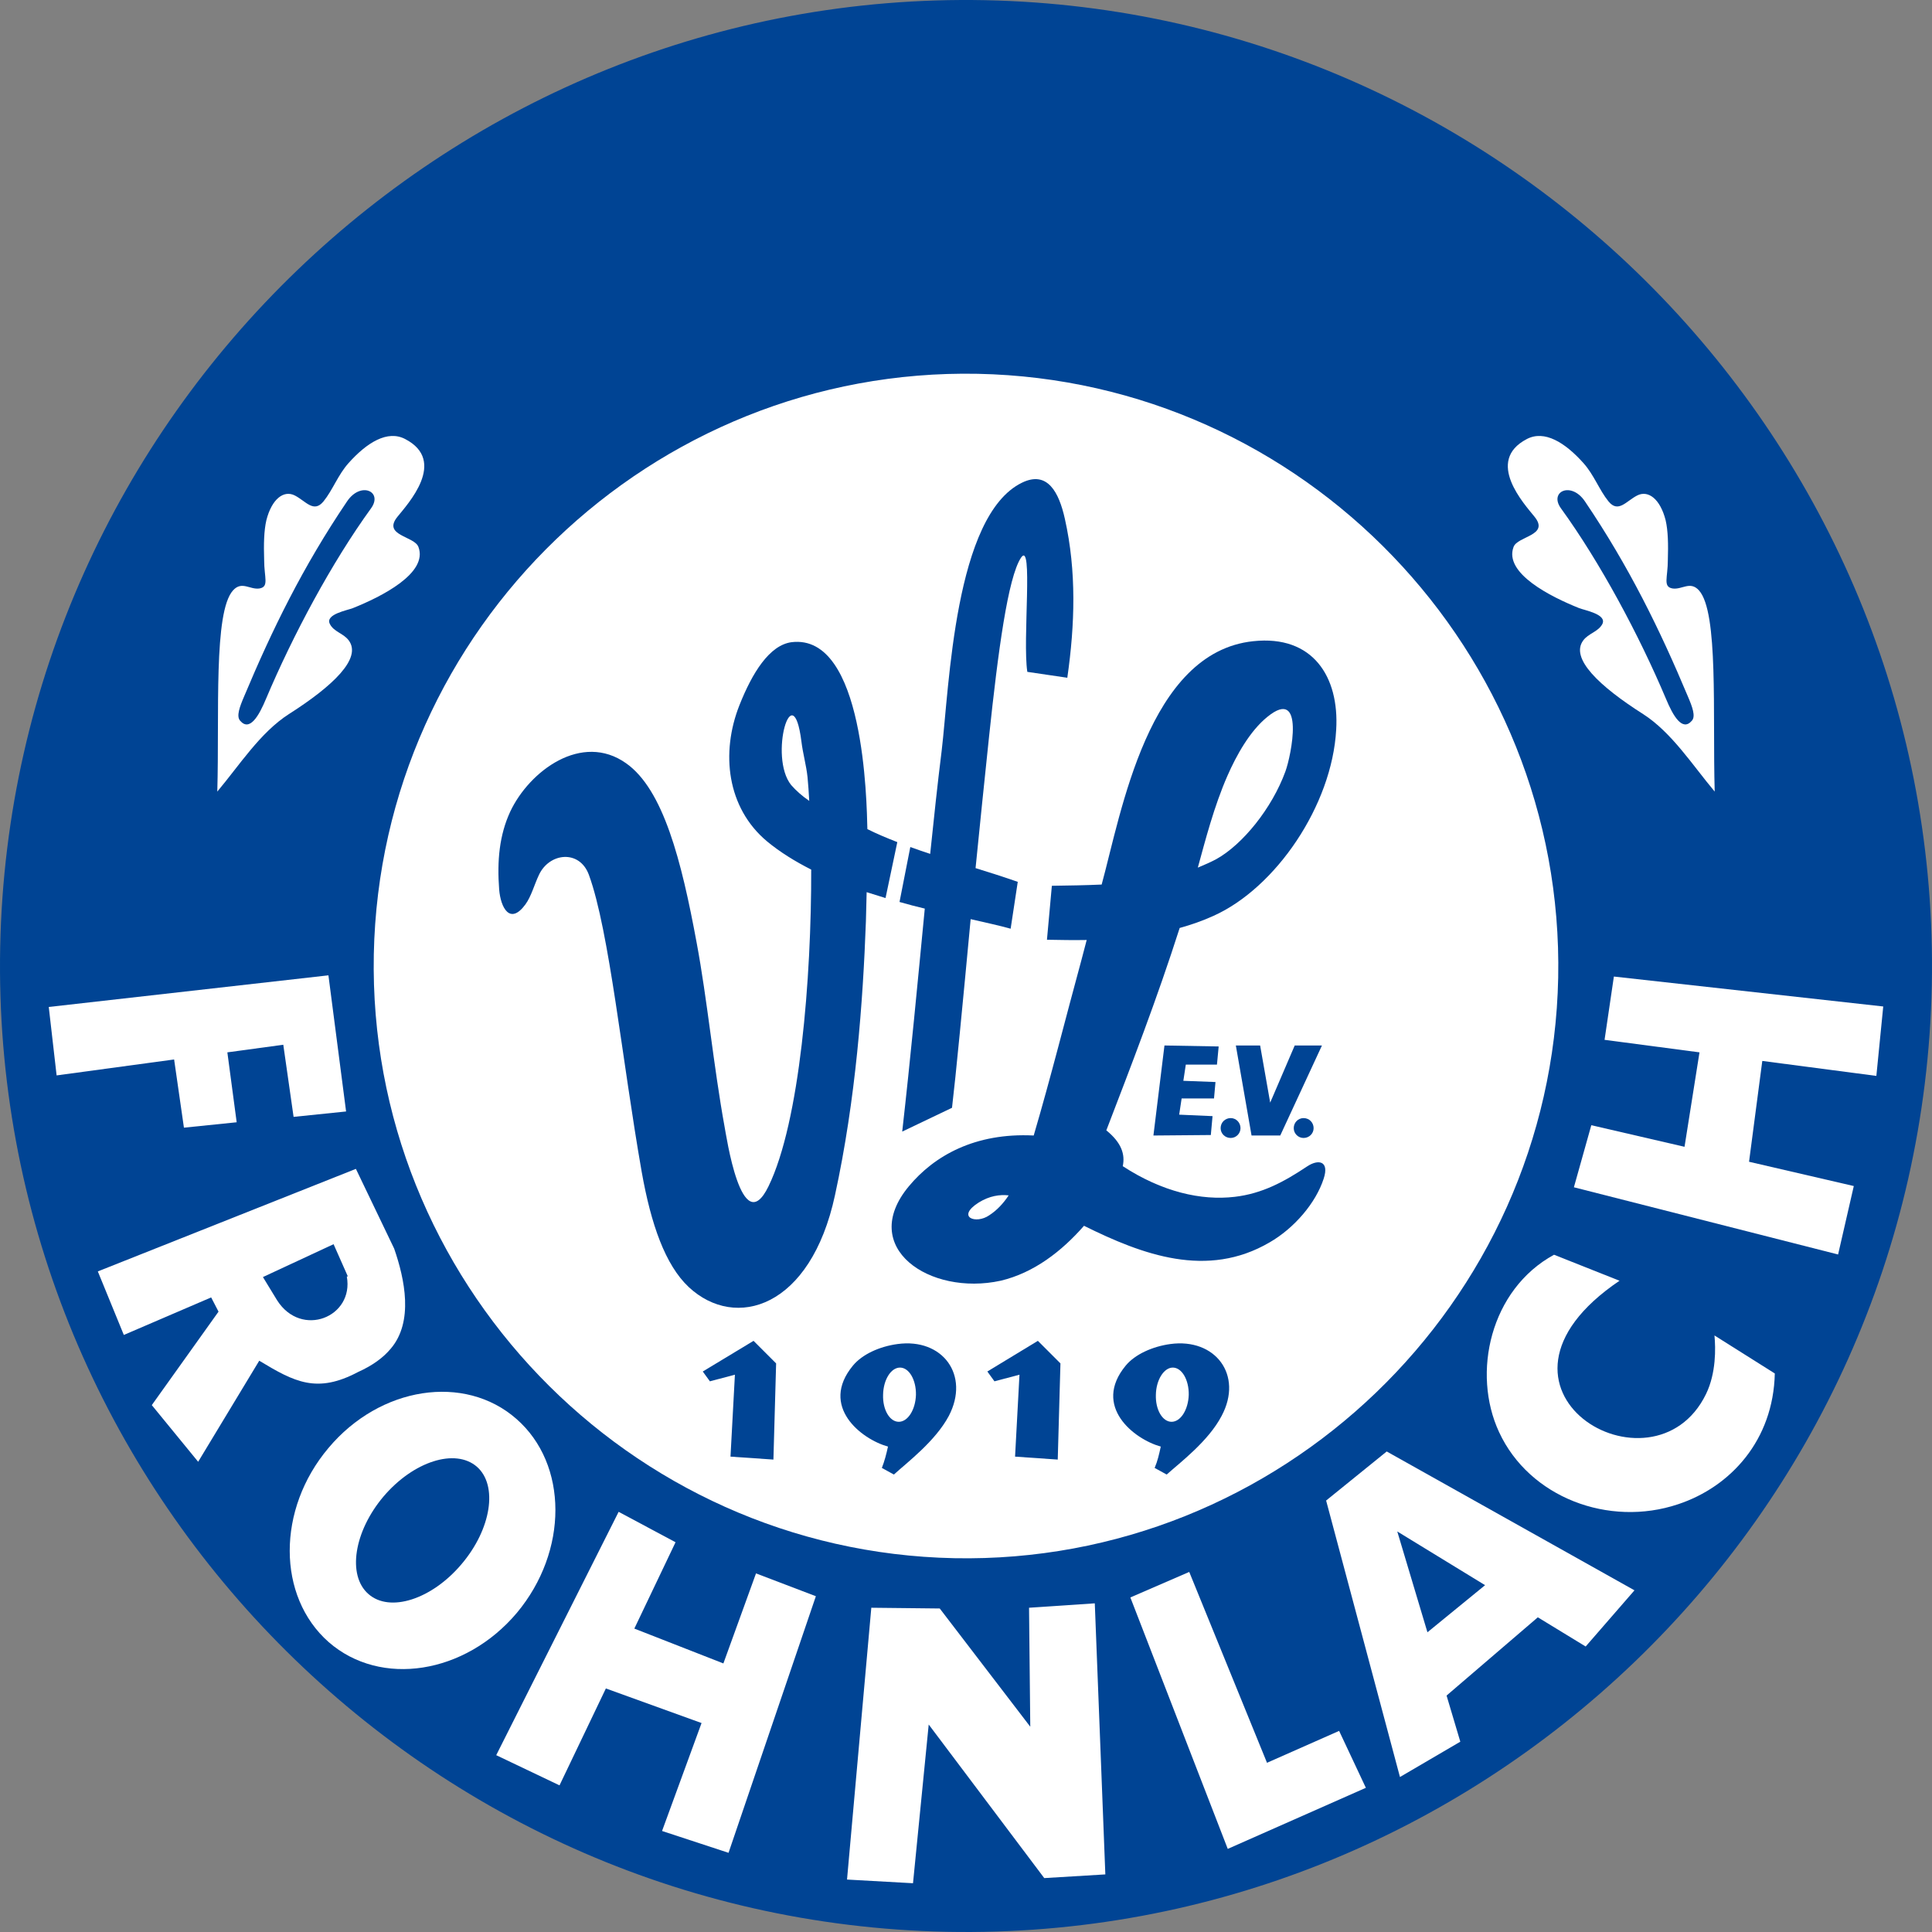 <?xml version="1.0" encoding="utf-8"?>
<!-- Generator: Adobe Illustrator 13.0.2, SVG Export Plug-In . SVG Version: 6.00 Build 14948)  -->
<!DOCTYPE svg PUBLIC "-//W3C//DTD SVG 1.1 Tiny//EN" "http://www.w3.org/Graphics/SVG/1.1/DTD/svg11-tiny.dtd">
<svg version="1.1" baseProfile="tiny" id="Ebene_1" xmlns="http://www.w3.org/2000/svg" xmlns:xlink="http://www.w3.org/1999/xlink"
	 x="0px" y="0px" width="567.041px" height="567.04px" viewBox="0 0 567.041 567.04" xml:space="preserve">
<rect x="0" y="0" width="567.041" height="567.04" fill="#808080" stroke="none"/>
<path fill="#004494" d="M289.136,0.056c156.096,3.168,280.944,133.056,277.848,289.08
	c-3.168,156.096-133.056,280.944-289.08,277.848C121.808,563.816-3.04,433.928,0.056,277.905
	C3.224,121.808,133.112-3.04,289.136,0.056z"/>
<path fill="#FFFFFF" d="M286.977,109.713c95.688,1.944,172.224,81.576,170.352,177.264
	c-1.944,95.688-81.576,172.224-177.264,170.352c-95.688-1.944-172.224-81.576-170.352-177.264
	C111.656,184.376,191.288,107.841,286.977,109.713z"/>
<path fill="#004494" d="M154.208,265.448c-4.536,6.192-7.272,0.936-7.704-4.392c-0.648-8.424,0.072-15.984,3.24-22.824
	c5.616-11.952,21.024-23.472,34.056-14.184c10.872,7.704,16.2,28.44,20.664,52.632c3.096,16.488,4.968,36.288,8.208,54.072
	c0.432,2.088,4.968,33.696,12.888,17.424c9.216-18.936,12.6-61.128,12.528-92.952c-4.68-2.376-9.144-5.112-12.96-8.28
	c-11.808-9.864-13.608-25.992-8.136-39.888c3.816-9.648,8.856-17.712,15.336-18.576c21.384-2.592,22.032,46.8,22.248,54.864
	c2.88,1.44,5.832,2.664,8.784,3.816l-3.456,16.416c-1.872-0.576-3.744-1.152-5.544-1.728c-0.072,2.808-0.144,5.616-0.216,8.568
	c-0.864,23.616-2.952,52.2-9.072,80.352c-7.128,33.192-29.232,39.744-42.912,27c-6.912-6.48-11.088-18.432-13.824-33.84
	c-5.76-32.832-9.504-70.776-15.48-87.12c-2.736-7.56-11.664-6.552-14.688,0C156.8,259.688,155.937,263.073,154.208,265.448
	L154.208,265.448z M237.512,235.064c-0.144-2.52-0.288-4.824-0.504-6.984c-0.36-3.456-1.368-6.912-1.8-10.512
	c-2.52-19.872-9.648,4.536-3.024,12.816C233.625,232.04,235.424,233.624,237.512,235.064z"/>
<path fill="#004494" d="M267.176,248.6c1.944,0.72,3.888,1.368,5.832,2.016c1.08-10.44,2.16-20.592,3.384-30.384
	c2.232-18.72,3.744-68.904,23.544-78.552c7.488-3.672,10.872,2.808,12.6,10.584c3.456,15.408,2.952,31.104,0.72,46.656
	l-11.736-1.728c-1.44-9.288,1.8-38.952-1.872-33.479c-3.816,5.832-6.696,27.288-9.36,52.488c-1.368,12.888-2.664,25.704-3.96,38.592
	c4.176,1.296,8.28,2.592,12.384,4.032l-2.088,13.752c-3.024-0.864-7.056-1.728-11.736-2.808
	c-2.304,24.624-4.392,46.368-5.472,55.368L264.8,332.12c2.448-21.6,4.536-43.848,6.624-65.448c-2.448-0.576-4.896-1.224-7.416-1.944
	L267.176,248.6z"/>
<path fill="#004494" d="M308.72,259.976l-1.44,15.84c3.96,0.072,7.848,0.144,11.664,0.072c-0.504,1.872-1.008,3.816-1.512,5.76
	c-4.68,17.136-9,34.488-14.04,51.624c-17.28-0.864-29.232,5.976-36.648,14.904c-14.976,18,6.12,32.256,26.928,27.72
	c9.792-2.304,18-8.712,24.48-16.128c17.28,8.568,36.144,15.552,54.432,4.896c7.272-4.176,13.608-11.592,15.912-18.72
	c1.728-5.256-1.584-5.832-4.968-3.528c-6.696,4.464-13.104,7.92-21.168,8.856c-9.792,1.152-21.24-1.44-32.832-9
	c0.72-3.384-0.288-6.84-4.824-10.512c7.272-18.936,14.832-38.448,21.528-59.4c3.384-0.936,6.696-2.088,9.864-3.528
	c18.36-8.208,34.848-32.472,36.072-54.648c0.936-15.552-6.84-27.864-24.336-25.992c-30.888,3.24-38.736,50.4-44.496,71.424
	C318.656,259.832,313.76,259.905,308.72,259.976L308.72,259.976z M377.264,226.425c-3.96,10.872-12.6,21.456-20.232,25.704
	c-1.728,0.936-3.6,1.728-5.472,2.52c2.16-7.848,4.752-18,8.712-27c2.592-5.904,6.552-13.104,11.736-17.28
	C383.096,201.368,378.992,221.744,377.264,226.425L377.264,226.425z M296.048,350.841c-1.584,2.376-3.456,4.392-5.688,5.832
	c-3.888,2.736-9.864,0.576-3.096-3.744C290.432,350.984,293.384,350.552,296.048,350.841z"/>
<polygon fill="#004494" points="227,428.385 214.4,427.52 215.696,403.472 208.353,405.416 206.264,402.536 221.168,393.536 
	227.792,400.16 "/>
<polygon fill="#004494" points="310.448,428.385 297.92,427.52 299.216,403.472 291.872,405.416 289.784,402.536 304.616,393.536 
	311.24,400.16 "/>
<path fill="#004494" d="M260.625,424.569c-7.848-2.16-20.16-11.808-10.296-23.76c2.736-3.312,7.776-5.616,13.104-6.336
	c13.176-1.8,21.312,9.072,15.048,21.096c-3.96,7.416-12.168,13.608-16.128,17.208l-3.528-1.944
	C259.616,428.816,260.12,426.872,260.625,424.569L260.625,424.569z M264.152,401.385c-2.664,0-4.896,3.6-4.968,7.992
	c-0.144,4.392,1.944,7.92,4.608,7.92s4.896-3.528,5.04-7.92C268.904,404.984,266.816,401.385,264.152,401.385z"/>
<path fill="#004494" d="M340.688,424.569c-7.848-2.16-20.16-11.808-10.296-23.76c2.736-3.312,7.848-5.616,13.104-6.336
	c13.176-1.8,21.456,9.072,15.048,21.096c-3.888,7.416-12.096,13.608-16.128,17.208l-3.528-1.944
	C339.752,428.816,340.185,426.872,340.688,424.569L340.688,424.569z M344.216,401.385c-2.592,0-4.896,3.6-4.968,7.992
	c-0.144,4.392,1.944,7.92,4.608,7.92s4.896-3.528,5.04-7.92C348.968,404.984,346.88,401.385,344.216,401.385z"/>
<polygon fill="#004494" points="341.769,306.848 338.528,333.272 355.376,333.128 355.88,327.584 346.088,327.153 346.808,322.4 
	356.313,322.4 356.744,317.576 347.313,317.217 348.032,312.465 357.176,312.465 357.68,307.136 "/>
<path fill="#004494" d="M361.208,328.16c1.584,0,2.88,1.296,2.88,2.952c0,1.584-1.296,2.88-2.88,2.88
	c-1.656,0-2.952-1.296-2.952-2.88C358.256,329.456,359.552,328.16,361.208,328.16z"/>
<polygon fill="#004494" points="362.72,306.848 367.328,333.272 375.752,333.272 387.992,306.848 380,306.848 372.8,323.624 
	369.848,306.848 "/>
<path fill="#004494" d="M382.592,328.16c1.656,0,2.952,1.296,2.952,2.952c0,1.584-1.296,2.88-2.952,2.88
	c-1.584,0-2.88-1.296-2.88-2.88C379.712,329.456,381.008,328.16,382.592,328.16z"/>
<path fill="#FFFFFF" d="M102.296,135.921c5.4-6.048,11.448-9.792,16.632-7.056c12.456,6.48,0.648,19.152-2.232,22.752
	c-4.608,5.616,4.968,5.688,6.12,8.928c2.88,7.704-10.944,14.616-19.224,17.928c-1.584,0.648-8.28,1.8-6.768,4.68
	c1.152,2.304,4.032,2.736,5.544,4.824c3.888,5.256-4.68,13.392-17.568,21.6c-8.424,5.4-14.544,15.048-21.024,22.752
	c0.648-22.968-1.152-52.632,4.608-59.04c2.592-2.88,4.968-0.144,7.776-0.576c2.88-0.504,1.368-3.168,1.368-8.352
	c-0.144-4.536-0.072-8.568,0.648-11.664c1.584-6.264,5.112-8.928,8.352-7.272c3.24,1.656,5.544,5.256,8.424,1.728
	C97.688,143.768,99.2,139.376,102.296,135.921z"/>
<path fill="#004494" d="M108.92,149.168c-11.592,15.984-22.968,37.296-30.816,55.872c-2.088,5.04-4.824,9.792-7.632,6.48
	c-1.152-1.296-0.144-4.032,1.152-7.056c8.208-19.584,17.28-38.16,30.24-57.312C105.896,141.177,112.448,144.272,108.92,149.168z"/>
<path fill="#FFFFFF" d="M464.744,135.921c-5.4-6.048-11.448-9.792-16.632-7.056c-12.384,6.48-0.648,19.152,2.232,22.752
	c4.608,5.616-4.968,5.688-6.12,8.928c-2.88,7.704,10.944,14.616,19.224,17.928c1.584,0.648,8.28,1.8,6.84,4.68
	c-1.224,2.304-4.104,2.736-5.616,4.824c-3.888,5.256,4.68,13.392,17.568,21.6c8.424,5.4,14.544,15.048,21.024,22.752
	c-0.648-22.968,1.152-52.632-4.608-59.04c-2.592-2.88-4.968-0.144-7.776-0.576c-2.88-0.504-1.368-3.168-1.368-8.352
	c0.144-4.536,0.072-8.568-0.648-11.664c-1.584-6.264-5.112-8.928-8.352-7.272c-3.24,1.656-5.544,5.256-8.424,1.728
	C469.353,143.768,467.84,139.376,464.744,135.921z"/>
<path fill="#004494" d="M458.12,149.168c11.592,15.984,22.968,37.296,30.816,55.872c2.088,5.04,4.824,9.792,7.632,6.48
	c1.152-1.296,0.144-4.032-1.152-7.056c-8.208-19.584-17.28-38.16-30.24-57.312C461.145,141.177,454.592,144.272,458.12,149.168z"/>
<polygon fill="#FFFFFF" points="14.312,295.544 16.616,315.633 51.104,310.952 53.984,330.969 69.464,329.385 66.729,308.865 
	83.145,306.633 86.168,327.801 101.576,326.217 96.393,286.257 "/>
<path fill="#FFFFFF" d="M28.712,373.16l7.632,18.648l25.632-11.016l2.16,4.176L44.552,412.4l13.608,16.632l17.928-29.664
	c10.368,6.264,16.92,9.72,29.016,3.312c4.32-1.944,7.416-4.248,9.576-6.84c6.768-7.92,4.104-20.448,1.008-29.376l-11.232-23.4
	L28.712,373.16L28.712,373.16z M81.344,381.656l-4.176-6.84l20.736-9.648l4.176,9.432l-0.288,0.072
	C103.952,386.552,88.472,392.816,81.344,381.656z"/>
<path fill="#FFFFFF" d="M139.952,430.472c6.264,5.472,4.248,18.36-4.536,28.656c-8.712,10.296-21.024,14.256-27.288,8.712
	c-6.264-5.472-4.248-18.36,4.464-28.656C121.376,428.888,133.616,425,139.952,430.472L139.952,430.472z M151.544,416.432
	c-15.192-13.32-40.032-9.504-55.152,8.568c-15.192,18-15.12,43.56,0.072,56.952c15.264,13.32,40.032,9.432,55.224-8.568
	C166.808,455.312,166.808,429.752,151.544,416.432z"/>
<polygon fill="#FFFFFF" points="221.888,461.792 212.313,488.217 186.176,477.992 198.272,452.648 181.568,443.72 145.64,515.144 
	164.216,524 177.824,495.56 205.904,505.712 194.313,537.392 213.824,543.801 239.457,468.489 "/>
<polygon fill="#FFFFFF" points="255.729,471.872 248.601,551.648 267.968,552.728 272.576,506.144 306.488,551.217 324.417,550.136 
	321.32,470.576 302.024,471.872 302.384,506.792 275.816,472.089 "/>
<polygon fill="#FFFFFF" points="331.76,468.848 360.344,542.648 400.88,524.72 393.032,508.016 371.864,517.376 349.041,461.361 "/>
<path fill="#FFFFFF" d="M389.216,440.408l21.672,81.144l17.712-10.368l-4.032-13.536l26.784-22.968l14.04,8.568l14.328-16.488
	L407,426.009L389.216,440.408L389.216,440.408z M418.952,479.073l-8.856-29.592l25.776,15.768L418.952,479.073z"/>
<path fill="#FFFFFF" d="M475.328,375.896l-19.224-7.632c-18.72,10.224-24.192,34.704-16.128,52.056
	c8.856,19.152,32.184,28.008,52.56,21.168c15.408-5.112,27.936-18.792,28.368-38.376l-17.712-11.16
	c0.36,3.744,0.504,11.016-2.448,17.136C485.264,441.128,428.384,407.648,475.328,375.896z"/>
<polygon fill="#FFFFFF" points="470.937,305.192 498.8,308.865 494.408,336.584 467.048,330.248 461.937,348.465 539.48,368.192 
	544.088,348.104 513.344,340.976 517.232,311.385 550.712,315.777 552.729,295.4 473.672,286.616 "/>
</svg>
